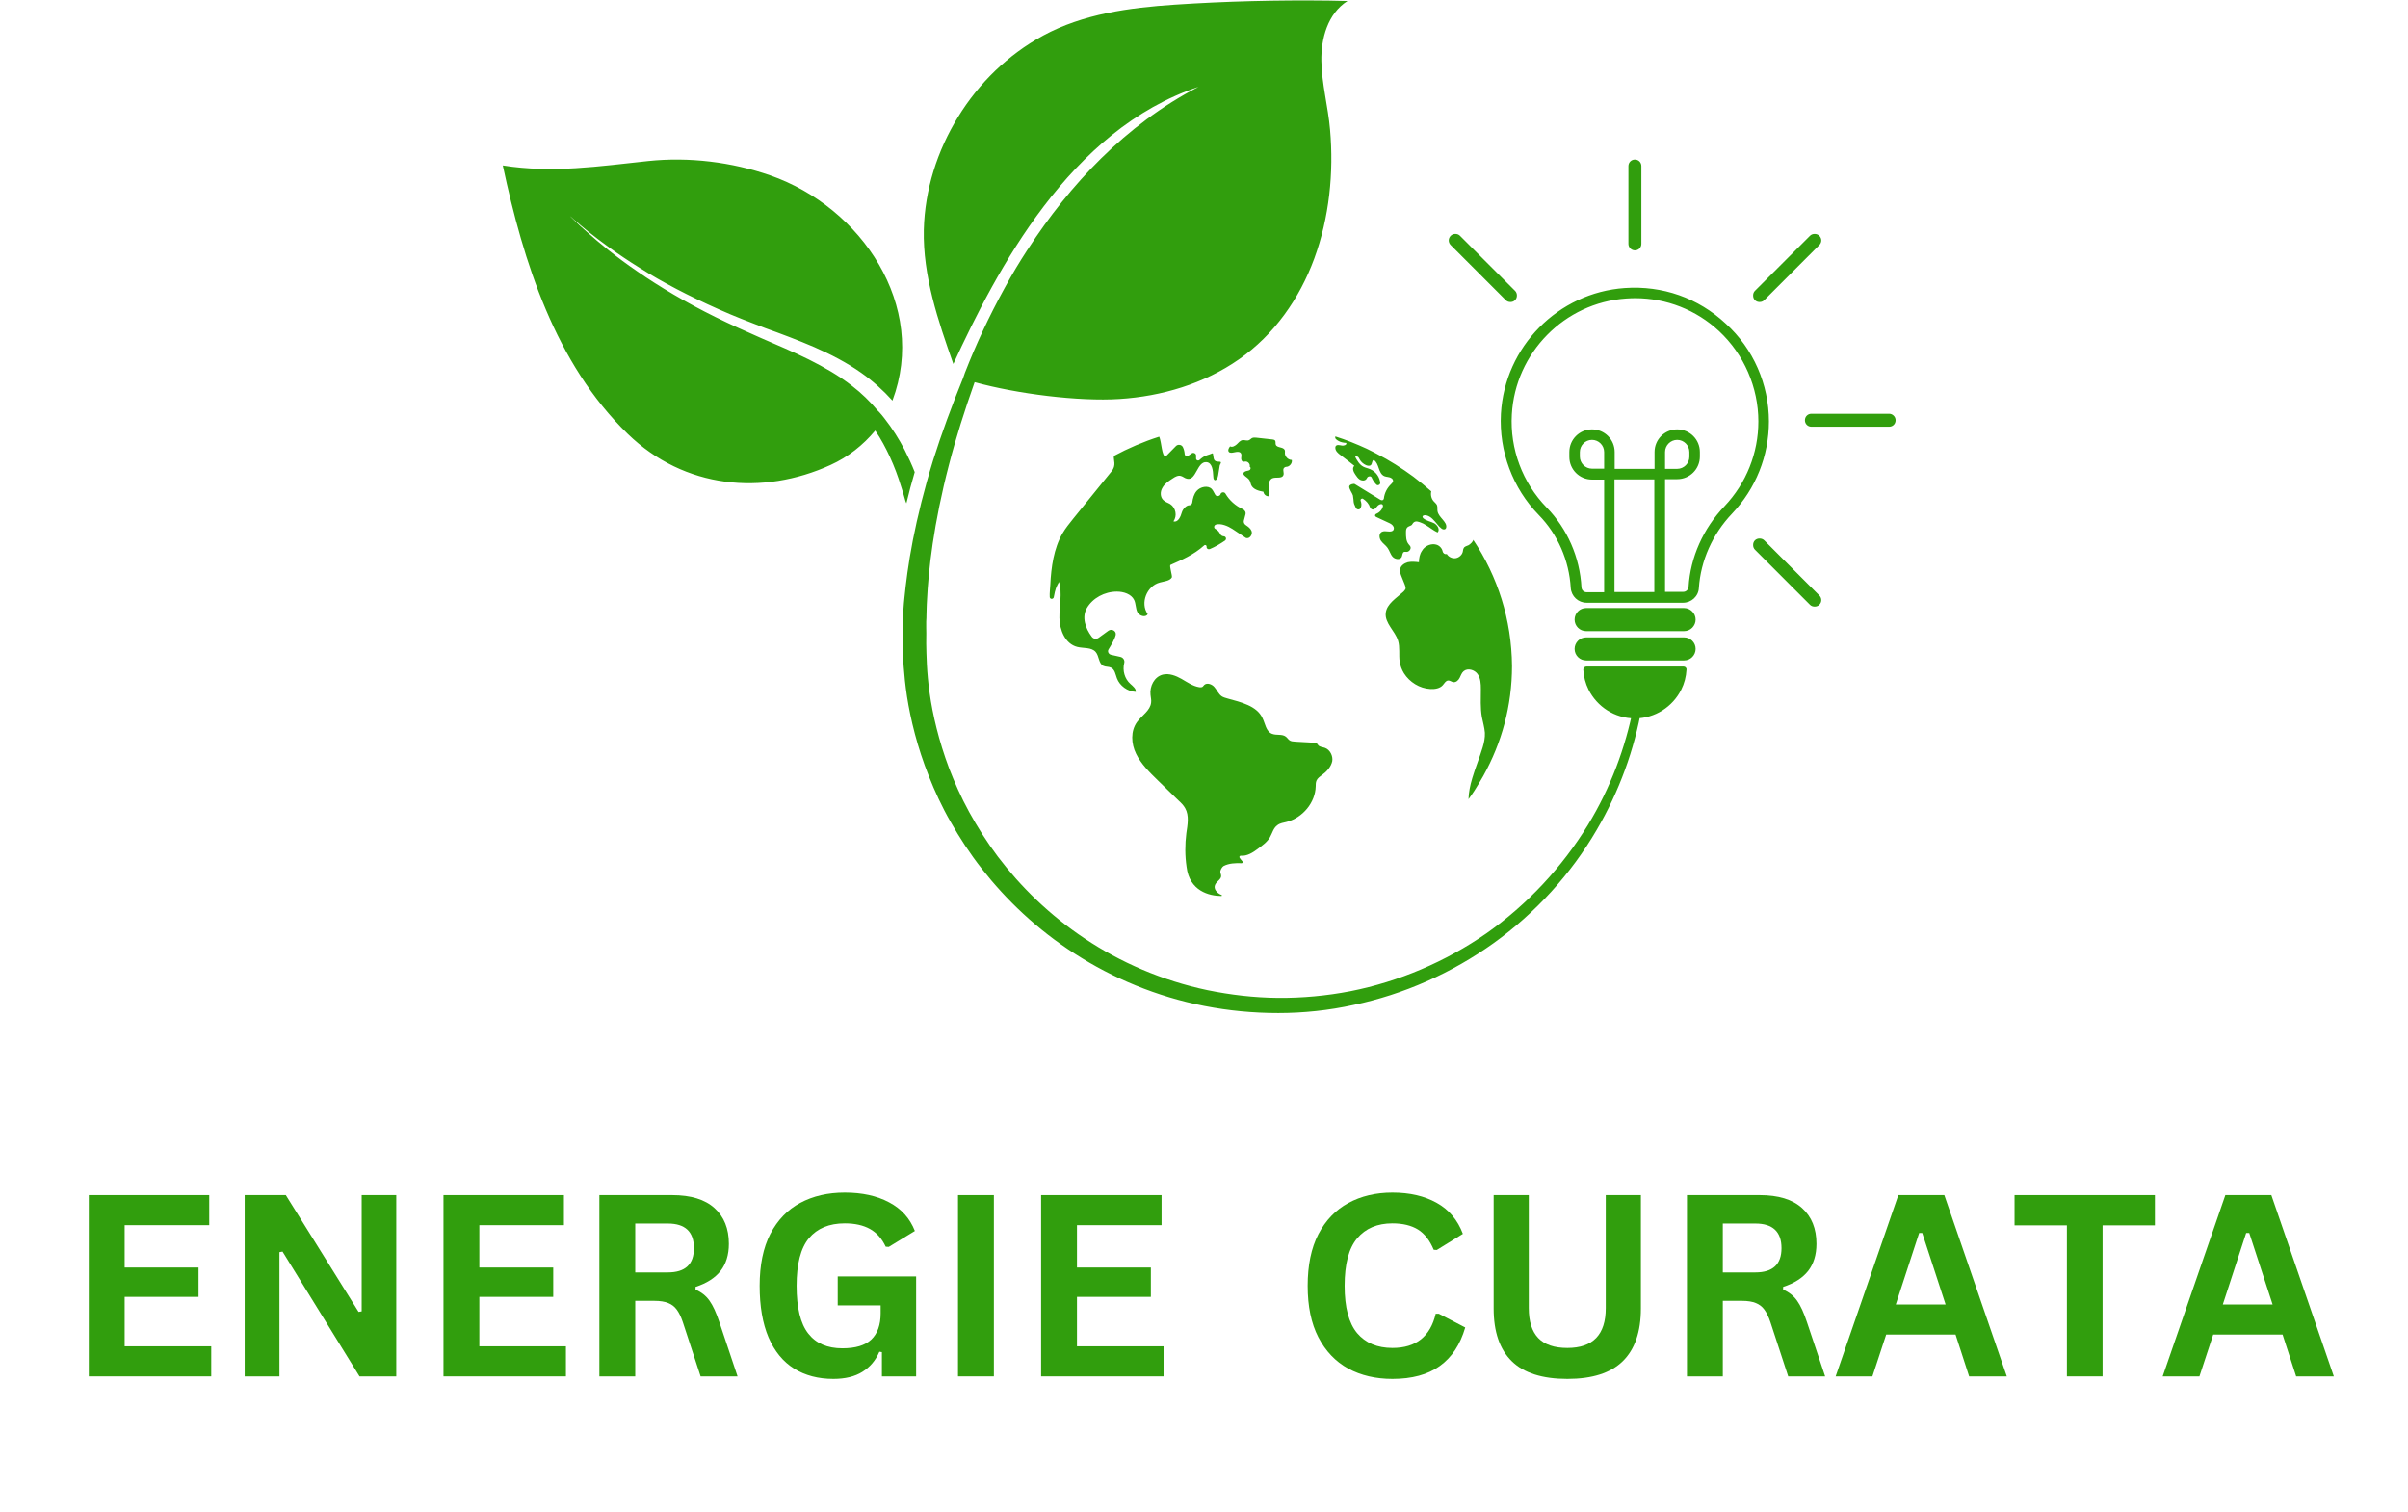 <svg xmlns="http://www.w3.org/2000/svg" xmlns:xlink="http://www.w3.org/1999/xlink" width="277" viewBox="0 0 207.75 130.5" height="174" preserveAspectRatio="xMidYMid meet"><defs><g></g><clipPath id="a171bf92c9"><path d="M 43.316 0 L 163.605 0 L 163.605 87.414 L 43.316 87.414 Z M 43.316 0 " clip-rule="nonzero"></path></clipPath></defs><g clip-path="url(#a171bf92c9)"><path fill="#319e0d" d="M 78.078 43.098 C 77.973 42.73 77.867 42.328 77.73 41.941 C 77.484 41.137 77.172 40.281 76.77 39.41 C 76.418 38.656 76.016 37.887 75.512 37.152 C 74.465 38.414 73.152 39.445 71.652 40.125 C 65.82 42.781 59.043 42.188 54.152 37.434 C 47.902 31.352 45.16 22.613 43.379 14.277 C 47.691 14.961 51.672 14.348 55.934 13.895 C 59.445 13.527 63.129 13.98 66.449 15.133 C 74.359 17.895 80.051 26.406 76.996 34.566 C 76.211 33.695 75.301 32.871 74.305 32.172 C 73.047 31.281 71.652 30.566 70.254 29.953 C 68.84 29.344 67.426 28.816 66.027 28.312 C 64.648 27.785 63.285 27.262 62.012 26.688 C 59.445 25.551 57.105 24.328 55.203 23.121 C 53.281 21.934 51.777 20.797 50.746 19.977 C 50.484 19.766 50.258 19.574 50.066 19.414 C 49.875 19.242 49.719 19.102 49.578 18.996 C 49.352 18.785 49.211 18.664 49.176 18.648 C 49.211 18.684 49.332 18.805 49.559 19.016 C 49.684 19.137 49.84 19.293 50.031 19.469 C 50.223 19.645 50.434 19.836 50.695 20.062 C 51.672 20.938 53.141 22.16 55.008 23.434 C 56.879 24.73 59.164 26.09 61.715 27.352 C 62.988 27.98 64.336 28.59 65.695 29.184 C 67.059 29.777 68.438 30.355 69.781 31.02 C 71.109 31.684 72.387 32.418 73.504 33.293 C 74.324 33.922 75.059 34.637 75.703 35.406 C 75.738 35.441 75.773 35.492 75.824 35.527 C 75.984 35.703 76.156 35.895 76.297 36.09 C 76.996 36.98 77.57 37.906 78.043 38.812 C 78.375 39.461 78.672 40.109 78.918 40.738 C 78.656 41.629 78.41 42.535 78.199 43.43 C 78.129 43.305 78.113 43.199 78.078 43.098 Z M 140.93 60.973 C 140.246 64.504 138.938 68 137 71.18 C 134.781 74.816 131.777 78.047 128.25 80.531 C 124.707 82.992 120.672 84.707 116.516 85.527 C 114.438 85.93 112.34 86.121 110.262 86.105 C 108.184 86.086 106.16 85.844 104.188 85.441 C 100.258 84.617 96.641 83.027 93.586 80.984 C 90.531 78.957 88.031 76.477 86.094 73.922 C 85.133 72.648 84.312 71.336 83.613 70.062 C 82.914 68.785 82.355 67.512 81.887 66.305 C 80.977 63.875 80.469 61.656 80.207 59.82 C 79.945 57.984 79.93 56.516 79.91 55.52 C 79.93 54.84 79.91 54.367 79.91 54.141 C 79.91 54.02 79.91 53.914 79.91 53.793 C 79.91 53.738 79.91 53.688 79.91 53.633 C 79.93 53.371 79.93 53.18 79.93 53.109 C 79.93 52.953 79.945 52.762 79.945 52.531 C 79.945 52.305 79.965 52.043 79.98 51.746 C 80.035 50.574 80.172 48.898 80.469 46.906 C 80.766 44.914 81.223 42.59 81.867 40.125 C 82.461 37.816 83.23 35.391 84.086 32.977 C 87.77 33.992 93.078 34.656 96.57 34.43 C 100.223 34.199 103.871 33.117 106.895 31.004 C 109.93 28.887 112.113 25.777 113.391 22.301 C 114.68 18.77 115.082 14.926 114.75 11.184 C 114.578 9.191 114.035 7.254 114 5.262 C 113.965 3.34 114.543 1.172 116.254 0.086 C 115.711 0.07 115.152 0.07 114.613 0.051 C 110.191 0 105.773 0.105 101.355 0.402 C 97.461 0.664 93.465 1.188 89.988 3.074 C 86.969 4.719 84.434 7.184 82.652 10.102 C 80.855 13.02 79.789 16.391 79.703 19.816 C 79.613 23.82 80.941 27.684 82.25 31.406 C 86.023 23.242 92.277 11.203 103.398 7.496 C 97.078 10.766 92.242 16.008 88.695 21.477 C 88.66 21.512 88.645 21.566 88.609 21.602 C 87.961 22.598 87.316 23.664 86.703 24.797 C 86.688 24.816 86.688 24.832 86.672 24.852 C 85.309 27.332 84.172 29.797 83.281 32.086 L 83.246 32.172 C 83.195 32.348 83.125 32.504 83.074 32.664 C 82.113 35.023 81.223 37.434 80.504 39.723 C 79.738 42.203 79.16 44.562 78.758 46.609 C 78.359 48.652 78.148 50.383 78.027 51.605 C 77.992 51.902 77.973 52.184 77.957 52.41 C 77.938 52.656 77.922 52.848 77.922 53.023 C 77.922 53.059 77.922 53.109 77.902 53.18 L 77.887 53.914 C 77.887 53.914 77.887 54.473 77.867 55.539 C 77.902 56.605 77.957 58.16 78.254 60.117 C 78.566 62.074 79.125 64.434 80.141 66.984 C 80.645 68.262 81.258 69.605 82.023 70.934 C 82.793 72.281 83.668 73.645 84.715 74.973 C 86.793 77.629 89.465 80.199 92.73 82.293 C 95.977 84.391 99.785 86 103.926 86.805 C 105.984 87.207 108.113 87.414 110.281 87.414 C 112.445 87.414 114.629 87.188 116.777 86.715 C 121.09 85.809 125.246 83.973 128.879 81.367 C 132.492 78.766 135.551 75.391 137.75 71.617 C 139.707 68.277 141.016 64.645 141.645 61.008 C 141.398 60.992 141.156 60.992 140.93 60.973 Z M 152.613 36.367 C 152.613 39.34 151.477 42.168 149.434 44.32 C 147.738 46.102 146.727 48.391 146.57 50.734 C 146.535 51.449 145.922 52.008 145.207 52.008 L 136.879 52.008 C 136.16 52.008 135.566 51.449 135.516 50.734 C 135.375 48.355 134.398 46.121 132.758 44.441 C 130.504 42.133 129.316 38.938 129.492 35.703 C 129.82 29.918 134.414 25.254 140.18 24.852 C 143.426 24.625 146.516 25.707 148.891 27.926 C 151.266 30.078 152.613 33.168 152.613 36.367 Z M 138.398 39.008 C 138.398 38.43 137.926 37.957 137.348 37.957 C 136.773 37.957 136.301 38.43 136.301 39.008 L 136.301 39.391 C 136.301 39.969 136.773 40.441 137.348 40.441 L 138.398 40.441 Z M 142.727 41.367 L 139.289 41.367 L 139.289 51.082 L 142.727 51.082 Z M 151.703 36.367 C 151.703 33.43 150.465 30.582 148.316 28.574 C 146.344 26.738 143.773 25.727 141.07 25.727 C 140.805 25.727 140.543 25.742 140.281 25.758 C 134.973 26.125 130.73 30.441 130.434 35.758 C 130.258 38.746 131.359 41.664 133.438 43.793 C 135.219 45.629 136.301 48.078 136.441 50.68 C 136.457 50.926 136.648 51.102 136.895 51.102 L 138.398 51.102 L 138.398 41.383 L 137.348 41.383 C 136.266 41.383 135.395 40.508 135.395 39.426 L 135.395 39.008 C 135.395 37.922 136.266 37.051 137.348 37.051 C 138.43 37.051 139.305 37.922 139.305 39.008 L 139.305 40.457 L 142.746 40.457 L 142.746 39.008 C 142.746 37.922 143.617 37.051 144.699 37.051 C 145.785 37.051 146.656 37.922 146.656 39.008 L 146.656 39.391 C 146.656 40.473 145.785 41.348 144.699 41.348 L 143.652 41.348 L 143.652 51.066 L 145.227 51.066 C 145.469 51.066 145.66 50.871 145.68 50.645 C 145.836 48.094 146.938 45.613 148.789 43.672 C 150.656 41.699 151.703 39.094 151.703 36.367 Z M 144.699 40.457 C 145.277 40.457 145.75 39.984 145.75 39.41 L 145.75 39.008 C 145.75 38.43 145.277 37.957 144.699 37.957 C 144.125 37.957 143.652 38.43 143.652 39.008 L 143.652 40.457 Z M 145.293 52.465 L 136.844 52.465 C 136.285 52.465 135.848 52.918 135.848 53.461 C 135.848 54.02 136.301 54.457 136.844 54.457 L 145.293 54.457 C 145.852 54.457 146.289 54 146.289 53.461 C 146.289 52.918 145.836 52.465 145.293 52.465 Z M 145.293 54.996 L 136.844 54.996 C 136.285 54.996 135.848 55.453 135.848 55.992 C 135.848 56.551 136.301 56.988 136.844 56.988 L 145.293 56.988 C 145.852 56.988 146.289 56.535 146.289 55.992 C 146.289 55.434 145.836 54.996 145.293 54.996 Z M 145.258 57.512 L 136.859 57.512 C 136.719 57.512 136.598 57.637 136.598 57.777 C 136.633 58.387 136.789 58.98 137.051 59.504 C 137.785 60.973 139.305 61.988 141.051 61.988 C 142.797 61.988 144.316 60.973 145.051 59.504 C 145.312 58.98 145.469 58.406 145.504 57.777 C 145.523 57.637 145.398 57.512 145.258 57.512 Z M 129.91 25.898 C 130.016 26.004 130.152 26.059 130.312 26.059 C 130.469 26.059 130.609 26.004 130.711 25.898 C 130.816 25.793 130.871 25.656 130.871 25.496 C 130.871 25.34 130.816 25.199 130.711 25.094 L 125.961 20.344 C 125.859 20.238 125.719 20.184 125.562 20.184 C 125.402 20.184 125.266 20.238 125.16 20.344 C 124.934 20.57 124.934 20.918 125.16 21.145 Z M 141.051 21.602 C 141.367 21.602 141.609 21.355 141.609 21.043 L 141.609 14.332 C 141.609 14.016 141.367 13.77 141.051 13.77 C 140.738 13.77 140.492 14.016 140.492 14.332 L 140.492 21.043 C 140.492 21.355 140.754 21.602 141.051 21.602 Z M 151.809 26.059 C 151.965 26.059 152.105 26.004 152.211 25.898 L 156.961 21.145 C 157.188 20.918 157.188 20.57 156.961 20.344 C 156.855 20.238 156.715 20.184 156.559 20.184 C 156.402 20.184 156.262 20.238 156.156 20.344 L 151.406 25.094 C 151.301 25.199 151.25 25.34 151.25 25.496 C 151.25 25.656 151.301 25.793 151.406 25.898 C 151.512 26.004 151.652 26.059 151.809 26.059 Z M 152.211 46.625 C 152.105 46.52 151.965 46.469 151.809 46.469 C 151.652 46.469 151.512 46.52 151.406 46.625 C 151.301 46.73 151.25 46.871 151.25 47.027 C 151.25 47.184 151.301 47.324 151.406 47.43 L 156.156 52.184 C 156.262 52.289 156.402 52.34 156.559 52.34 C 156.715 52.34 156.855 52.289 156.961 52.184 C 157.188 51.957 157.188 51.605 156.961 51.379 Z M 162.984 35.703 L 156.277 35.703 C 155.965 35.703 155.719 35.949 155.719 36.262 C 155.719 36.578 155.965 36.82 156.277 36.82 L 162.984 36.82 C 163.301 36.82 163.543 36.578 163.543 36.262 C 163.543 35.949 163.281 35.703 162.984 35.703 Z M 127.098 46.574 C 127.133 46.695 126.836 46.977 126.695 47.047 C 126.539 47.117 126.348 47.148 126.277 47.309 C 126.227 47.395 126.227 47.5 126.207 47.586 C 126.156 47.867 125.895 48.113 125.598 48.164 C 125.301 48.215 124.969 48.059 124.828 47.812 C 124.652 47.848 124.496 47.746 124.461 47.57 C 124.41 47.309 124.18 47.062 123.902 46.992 C 123.5 46.887 123.047 47.062 122.785 47.379 C 122.75 47.43 122.715 47.48 122.68 47.535 C 122.488 47.812 122.418 48.18 122.418 48.512 C 122.102 48.477 121.773 48.445 121.457 48.512 C 121.145 48.602 120.848 48.809 120.793 49.125 C 120.758 49.352 120.848 49.578 120.934 49.789 C 121.02 50 121.109 50.227 121.195 50.438 C 121.246 50.559 121.281 50.68 121.266 50.805 C 121.23 50.891 121.16 50.977 121.09 51.047 C 120.48 51.605 119.641 52.098 119.555 52.898 C 119.465 53.773 120.355 54.438 120.617 55.277 C 120.793 55.852 120.672 56.484 120.758 57.094 C 120.812 57.445 120.934 57.777 121.125 58.09 C 121.613 58.859 122.469 59.402 123.414 59.453 C 123.797 59.473 124.234 59.402 124.477 59.121 C 124.617 58.965 124.723 58.738 124.934 58.719 C 125.09 58.703 125.23 58.84 125.387 58.859 C 125.613 58.895 125.824 58.703 125.93 58.492 C 126.031 58.301 126.102 58.055 126.277 57.914 C 126.625 57.617 127.219 57.793 127.48 58.16 C 127.742 58.527 127.762 59 127.762 59.453 C 127.762 60.258 127.711 61.062 127.848 61.863 C 127.938 62.32 128.074 62.773 128.109 63.227 C 128.129 63.648 128.039 64.086 127.918 64.488 C 127.656 65.359 127.289 66.234 127.027 67.125 C 127.027 67.145 127.012 67.16 127.012 67.18 C 126.836 67.773 126.715 68.348 126.695 68.961 C 127.047 68.488 127.359 68 127.656 67.492 C 127.762 67.316 127.867 67.125 127.973 66.949 C 129.559 64.102 130.449 60.887 130.449 57.461 C 130.414 53.461 129.211 49.738 127.098 46.574 Z M 124.023 44.109 C 123.988 43.934 124.043 43.762 123.973 43.586 C 123.918 43.461 123.781 43.359 123.691 43.254 C 123.484 43.027 123.414 42.695 123.484 42.398 C 122.992 41.961 122.469 41.539 121.945 41.137 C 120.949 40.406 119.887 39.723 118.75 39.145 C 118.664 39.094 118.574 39.059 118.488 39.008 C 118.297 38.918 118.105 38.812 117.93 38.727 C 117.055 38.324 116.148 37.957 115.207 37.66 C 115.152 37.871 115.309 37.941 115.504 38.062 C 115.695 38.168 115.922 38.203 116.148 38.219 C 116.219 38.379 115.957 38.48 115.766 38.445 C 115.57 38.414 115.344 38.344 115.238 38.5 C 115.223 38.535 115.207 38.57 115.207 38.605 C 115.188 38.902 115.434 39.113 115.676 39.285 C 116.062 39.582 116.461 39.879 116.848 40.195 C 116.621 40.387 116.777 40.738 116.953 40.98 C 117.055 41.137 117.16 41.277 117.316 41.383 C 117.527 41.504 117.824 41.504 117.93 41.262 C 117.965 41.172 118.051 41.105 118.156 41.105 C 118.277 41.086 118.332 41.172 118.367 41.262 C 118.453 41.453 118.574 41.629 118.734 41.801 C 118.855 41.941 119.082 41.836 119.082 41.664 C 119.031 41.172 118.715 40.703 118.227 40.492 C 118.035 40.406 117.809 40.371 117.613 40.266 C 117.285 40.09 117.09 39.742 116.918 39.426 C 116.969 39.355 117.09 39.375 117.16 39.426 C 117.23 39.477 117.266 39.566 117.301 39.637 C 117.422 39.863 117.633 40.039 117.859 40.141 C 118 40.195 118.176 40.23 118.277 40.125 C 118.402 40.004 118.348 39.742 118.523 39.688 C 119.012 40.004 118.891 40.84 119.43 41.086 C 119.625 41.172 119.867 41.137 120.043 41.262 C 120.113 41.297 120.164 41.367 120.184 41.438 C 120.219 41.574 120.113 41.68 120.023 41.77 C 119.676 42.102 119.449 42.535 119.395 43.008 C 119.395 43.043 119.379 43.078 119.344 43.113 C 119.258 43.219 119.133 43.148 119.047 43.098 L 116.883 41.77 C 116.793 41.715 116.445 41.801 116.41 41.961 C 116.359 42.152 116.691 42.59 116.723 42.746 C 116.828 43.324 116.707 43.289 116.969 43.812 C 117.004 43.883 117.055 43.934 117.145 43.953 C 117.285 43.988 117.371 43.898 117.406 43.793 C 117.492 43.602 117.457 43.395 117.387 43.199 C 117.352 43.078 117.492 42.973 117.598 43.043 C 117.879 43.219 118.105 43.48 118.207 43.793 C 118.227 43.848 118.277 43.898 118.332 43.934 C 118.539 44.059 118.699 43.828 118.836 43.672 C 118.961 43.516 119.258 43.41 119.309 43.602 C 119.328 43.637 119.309 43.672 119.309 43.707 C 119.238 43.988 119.012 44.23 118.734 44.336 C 118.699 44.355 118.664 44.391 118.645 44.426 C 118.594 44.527 118.699 44.598 118.785 44.633 C 119.117 44.793 119.465 44.949 119.797 45.105 C 119.957 45.176 120.129 45.262 120.219 45.438 C 120.27 45.523 120.27 45.648 120.219 45.734 C 120.023 46.016 119.535 45.734 119.223 45.891 C 118.961 46.031 118.977 46.398 119.133 46.645 C 119.293 46.887 119.555 47.047 119.711 47.273 C 119.887 47.516 119.957 47.832 120.148 48.043 C 120.355 48.27 120.793 48.34 120.934 48.059 C 121.004 47.902 120.984 47.676 121.145 47.621 C 121.211 47.605 121.266 47.621 121.336 47.621 C 121.562 47.641 121.773 47.359 121.684 47.168 C 121.648 47.082 121.578 47.027 121.527 46.957 C 121.301 46.68 121.301 46.293 121.301 45.945 C 121.301 45.805 121.301 45.629 121.406 45.523 C 121.492 45.422 121.633 45.402 121.754 45.332 C 121.805 45.297 121.84 45.262 121.859 45.211 C 121.945 45.055 122.102 44.965 122.277 45 C 122.383 45.02 122.488 45.055 122.574 45.09 C 122.715 45.141 122.871 45.211 122.992 45.297 C 123.344 45.508 123.656 45.77 124.023 45.945 C 124.199 45.77 124.113 45.488 123.918 45.297 C 123.867 45.246 123.816 45.191 123.746 45.156 C 123.449 45 123.062 44.949 122.801 44.723 C 122.766 44.688 122.75 44.652 122.73 44.617 C 122.715 44.477 122.891 44.441 123.027 44.461 C 123.465 44.547 123.727 44.914 124.008 45.246 C 124.113 45.387 124.234 45.508 124.375 45.613 C 124.426 45.648 124.477 45.684 124.547 45.684 C 124.707 45.699 124.758 45.594 124.773 45.508 C 124.863 45.02 124.113 44.652 124.023 44.109 Z M 114.281 64.52 C 114.086 64.453 113.844 64.453 113.723 64.293 C 113.688 64.258 113.652 64.207 113.617 64.156 C 113.547 64.102 113.457 64.086 113.371 64.086 C 112.832 64.051 112.289 64.031 111.766 63.996 C 111.574 63.98 111.363 63.98 111.223 63.855 C 111.117 63.77 111.051 63.648 110.926 63.559 C 110.613 63.316 110.125 63.473 109.738 63.316 C 109.215 63.105 109.164 62.441 108.918 61.953 C 108.43 60.902 107.066 60.59 105.914 60.273 C 105.738 60.223 105.547 60.172 105.41 60.082 C 105.129 59.891 105.008 59.559 104.781 59.297 C 104.57 59.035 104.133 58.875 103.891 59.105 C 103.836 59.156 103.801 59.227 103.75 59.262 C 103.66 59.312 103.559 59.312 103.469 59.297 C 102.91 59.207 102.422 58.859 101.934 58.578 C 101.445 58.301 100.867 58.074 100.309 58.211 C 99.574 58.406 99.176 59.227 99.262 59.961 C 99.277 60.188 99.348 60.398 99.312 60.625 C 99.242 61.305 98.527 61.727 98.109 62.285 C 97.531 63.07 97.586 64.172 98.02 65.047 C 98.441 65.918 99.176 66.637 99.871 67.316 C 100.484 67.91 101.078 68.488 101.688 69.082 C 101.898 69.273 102.109 69.484 102.246 69.73 C 102.613 70.375 102.457 71.164 102.352 71.895 C 102.23 72.859 102.23 73.836 102.371 74.797 C 102.613 76.879 104.324 77.312 105.375 77.312 C 105.426 77.312 105.441 77.242 105.391 77.227 C 104.988 77.07 104.656 76.684 104.848 76.316 C 104.988 76.039 105.375 75.863 105.355 75.566 C 105.355 75.445 105.27 75.305 105.285 75.184 C 105.305 75.043 105.441 74.797 105.566 74.727 C 106.035 74.484 106.578 74.465 107.121 74.484 C 107.207 74.484 107.242 74.395 107.191 74.324 C 107.102 74.219 107.016 74.117 106.945 74.012 C 106.895 73.922 106.961 73.82 107.066 73.836 C 107.574 73.887 108.082 73.574 108.5 73.258 C 108.902 72.961 109.32 72.664 109.566 72.246 C 109.773 71.879 109.863 71.441 110.211 71.199 C 110.438 71.023 110.734 70.988 111.016 70.918 C 112.41 70.551 113.477 69.238 113.512 67.859 C 113.512 67.684 113.512 67.512 113.582 67.352 C 113.668 67.145 113.879 67.004 114.07 66.863 C 114.473 66.566 114.84 66.164 114.941 65.676 C 115.012 65.254 114.77 64.68 114.281 64.52 Z M 107.031 39.078 C 107.137 39.18 107.102 39.355 107.086 39.496 C 107.066 39.637 107.121 39.828 107.277 39.844 C 107.328 39.844 107.383 39.828 107.434 39.828 C 107.66 39.793 107.887 40.055 107.816 40.266 C 107.906 40.301 107.922 40.441 107.852 40.527 C 107.766 40.613 107.645 40.613 107.52 40.648 C 107.398 40.684 107.277 40.754 107.277 40.859 C 107.277 40.93 107.312 40.98 107.363 41.035 C 107.504 41.172 107.695 41.262 107.801 41.438 C 107.871 41.559 107.887 41.699 107.941 41.836 C 108.098 42.223 108.586 42.363 109.004 42.434 C 109.023 42.66 109.25 42.852 109.477 42.816 C 109.582 42.555 109.512 42.273 109.477 41.996 C 109.441 41.715 109.512 41.402 109.758 41.277 C 110.07 41.137 110.578 41.332 110.719 41.016 C 110.82 40.805 110.613 40.508 110.805 40.352 C 110.875 40.281 110.996 40.281 111.082 40.266 C 111.328 40.195 111.504 39.914 111.449 39.688 C 111.152 39.688 110.875 39.426 110.855 39.129 C 110.855 39.023 110.875 38.918 110.84 38.832 C 110.719 38.551 110.176 38.656 110.07 38.379 C 110.02 38.254 110.09 38.082 109.984 37.992 C 109.93 37.941 109.863 37.941 109.793 37.922 C 109.32 37.871 108.848 37.816 108.379 37.766 C 108.254 37.75 108.133 37.75 108.012 37.801 C 107.922 37.852 107.852 37.941 107.766 37.977 C 107.59 38.062 107.383 37.957 107.207 37.977 C 106.996 38.012 106.859 38.184 106.699 38.344 C 106.543 38.48 106.316 38.621 106.125 38.516 C 106.02 38.656 105.914 38.832 106.004 38.973 C 106.195 39.25 106.789 38.812 107.031 39.078 Z M 97.531 59.016 C 97.027 58.578 96.832 57.844 96.992 57.215 C 97.062 56.973 96.902 56.727 96.641 56.676 L 95.855 56.5 C 95.645 56.449 95.523 56.219 95.645 56.027 C 95.891 55.625 96.172 55.156 96.258 54.789 C 96.328 54.457 95.926 54.211 95.629 54.422 L 94.789 55.031 C 94.598 55.172 94.336 55.137 94.195 54.945 C 93.637 54.211 93.324 53.25 93.762 52.48 C 94.266 51.605 95.297 51.047 96.363 51.047 C 96.938 51.047 97.602 51.258 97.848 51.766 C 98.004 52.098 97.969 52.48 98.125 52.812 C 98.285 53.145 98.844 53.32 99.016 52.988 C 98.352 52.043 98.93 50.559 100.066 50.262 C 100.43 50.156 100.887 50.141 101.094 49.84 C 101.184 49.719 100.852 48.809 100.988 48.742 C 101.934 48.32 102.98 47.883 103.891 47.062 C 103.977 46.977 104.117 47.062 104.098 47.168 C 104.098 47.184 104.098 47.184 104.098 47.203 C 104.098 47.344 104.238 47.43 104.379 47.379 C 104.848 47.184 105.285 46.922 105.688 46.645 C 105.844 46.52 105.773 46.293 105.582 46.277 L 105.566 46.277 C 105.426 46.258 105.32 46.188 105.27 46.066 C 105.18 45.891 105.043 45.734 104.867 45.648 C 104.691 45.559 104.727 45.316 104.918 45.262 C 105.34 45.141 105.934 45.387 106.332 45.648 C 106.719 45.91 107.102 46.152 107.488 46.418 C 107.801 46.539 108.098 46.121 107.977 45.82 C 107.887 45.594 107.695 45.457 107.488 45.316 C 107.348 45.227 107.277 45.07 107.312 44.93 L 107.453 44.391 C 107.504 44.195 107.398 44.023 107.223 43.934 C 106.598 43.656 106.055 43.164 105.723 42.59 C 105.637 42.434 105.375 42.449 105.305 42.625 C 105.305 42.625 105.305 42.641 105.305 42.641 C 105.234 42.832 104.953 42.867 104.848 42.695 C 104.746 42.535 104.676 42.344 104.551 42.203 C 104.223 41.855 103.559 41.996 103.242 42.363 C 103 42.641 102.91 43.008 102.859 43.375 C 102.84 43.496 102.738 43.602 102.598 43.602 C 102.352 43.602 102.055 43.918 101.969 44.195 C 101.863 44.582 101.637 45.105 101.234 44.984 C 101.582 44.527 101.445 43.812 100.957 43.496 C 100.762 43.375 100.535 43.324 100.379 43.164 C 100.082 42.902 100.082 42.414 100.293 42.082 C 100.484 41.734 100.832 41.504 101.184 41.277 C 101.391 41.137 101.637 41 101.879 41.07 C 102.074 41.121 102.211 41.277 102.422 41.312 C 103.207 41.488 103.277 39.809 104.082 39.879 C 104.586 39.914 104.656 40.598 104.676 41.105 C 104.676 41.594 105.008 41.523 105.094 41.035 C 105.25 40.125 105.215 40.195 105.25 40.125 C 105.582 39.566 104.832 40.109 104.711 39.547 C 104.586 38.953 104.781 39.094 104.168 39.27 C 103.906 39.34 103.68 39.512 103.488 39.688 C 103.363 39.793 103.191 39.707 103.191 39.566 L 103.191 39.305 C 103.191 39.129 102.98 39.023 102.824 39.113 C 102.719 39.18 102.633 39.25 102.527 39.32 C 102.406 39.41 102.23 39.34 102.211 39.199 C 102.195 38.988 102.145 38.777 102.055 38.586 C 101.949 38.359 101.617 38.309 101.445 38.5 L 100.57 39.391 C 100.223 39.391 100.223 38.168 100.012 37.68 C 98.648 38.113 97.34 38.676 96.102 39.34 C 96.047 39.707 96.344 40.141 95.891 40.684 C 94.789 42.047 93.691 43.395 92.59 44.758 C 92.258 45.176 91.926 45.578 91.664 46.031 C 90.914 47.324 90.688 48.949 90.617 50.438 C 90.598 50.805 90.547 51.168 90.566 51.52 C 90.582 51.711 90.863 51.73 90.914 51.535 C 91.055 50.785 91.105 50.699 91.367 50.207 C 91.664 51.203 91.387 52.27 91.402 53.32 C 91.422 54.352 91.891 55.555 92.941 55.82 C 93.48 55.957 94.16 55.836 94.527 56.254 C 94.844 56.621 94.773 57.27 95.211 57.461 C 95.402 57.547 95.645 57.512 95.84 57.602 C 96.188 57.758 96.238 58.195 96.363 58.527 C 96.605 59.172 97.27 59.664 97.988 59.699 C 98.039 59.438 97.742 59.207 97.531 59.016 Z M 97.531 59.016 " fill-opacity="1" fill-rule="nonzero"></path></g><g fill="#319e0d" fill-opacity="1"><g transform="translate(5.631, 118.764)"><g><path d="M 5.125 -6.859 L 5.125 -2.594 L 12.594 -2.594 L 12.594 0 L 2.031 0 L 2.031 -15.641 L 12.422 -15.641 L 12.422 -13.047 L 5.125 -13.047 L 5.125 -9.391 L 11.5 -9.391 L 11.5 -6.859 Z M 5.125 -6.859 "></path></g></g></g><g fill="#319e0d" fill-opacity="1"><g transform="translate(19.08, 118.764)"><g><path d="M 5.031 0 L 2.031 0 L 2.031 -15.641 L 5.578 -15.641 L 11.859 -5.562 L 12.125 -5.609 L 12.125 -15.641 L 15.109 -15.641 L 15.109 0 L 11.938 0 L 5.297 -10.766 L 5.031 -10.719 Z M 5.031 0 "></path></g></g></g><g fill="#319e0d" fill-opacity="1"><g transform="translate(36.231, 118.764)"><g><path d="M 5.125 -6.859 L 5.125 -2.594 L 12.594 -2.594 L 12.594 0 L 2.031 0 L 2.031 -15.641 L 12.422 -15.641 L 12.422 -13.047 L 5.125 -13.047 L 5.125 -9.391 L 11.5 -9.391 L 11.5 -6.859 Z M 5.125 -6.859 "></path></g></g></g><g fill="#319e0d" fill-opacity="1"><g transform="translate(49.68, 118.764)"><g><path d="M 2.031 0 L 2.031 -15.641 L 8.312 -15.641 C 9.926 -15.641 11.145 -15.266 11.969 -14.516 C 12.789 -13.773 13.203 -12.75 13.203 -11.438 C 13.203 -10.488 12.961 -9.707 12.484 -9.094 C 12.004 -8.488 11.285 -8.031 10.328 -7.719 L 10.328 -7.484 C 10.828 -7.273 11.227 -6.957 11.531 -6.531 C 11.832 -6.113 12.117 -5.488 12.391 -4.656 L 13.953 0 L 10.766 0 L 9.234 -4.672 C 9.078 -5.141 8.898 -5.504 8.703 -5.766 C 8.516 -6.023 8.27 -6.211 7.969 -6.328 C 7.664 -6.453 7.27 -6.516 6.781 -6.516 L 5.125 -6.516 L 5.125 0 Z M 7.938 -8.969 C 9.438 -8.969 10.188 -9.664 10.188 -11.062 C 10.188 -12.477 9.438 -13.188 7.938 -13.188 L 5.125 -13.188 L 5.125 -8.969 Z M 7.938 -8.969 "></path></g></g></g><g fill="#319e0d" fill-opacity="1"><g transform="translate(64.306, 118.764)"><g><path d="M 7.594 0.219 C 6.289 0.219 5.16 -0.078 4.203 -0.672 C 3.254 -1.266 2.52 -2.16 2 -3.359 C 1.488 -4.566 1.234 -6.051 1.234 -7.812 C 1.234 -9.602 1.539 -11.098 2.156 -12.297 C 2.781 -13.492 3.641 -14.383 4.734 -14.969 C 5.836 -15.562 7.117 -15.859 8.578 -15.859 C 10.078 -15.859 11.352 -15.578 12.406 -15.016 C 13.457 -14.461 14.195 -13.641 14.625 -12.547 L 12.375 -11.172 L 12.109 -11.188 C 11.785 -11.883 11.332 -12.395 10.75 -12.719 C 10.176 -13.039 9.453 -13.203 8.578 -13.203 C 7.234 -13.203 6.203 -12.773 5.484 -11.922 C 4.773 -11.066 4.422 -9.695 4.422 -7.812 C 4.422 -5.926 4.754 -4.555 5.422 -3.703 C 6.086 -2.848 7.07 -2.422 8.375 -2.422 C 9.5 -2.422 10.328 -2.672 10.859 -3.172 C 11.398 -3.68 11.672 -4.438 11.672 -5.438 L 11.672 -6.125 L 7.969 -6.125 L 7.969 -8.625 L 14.734 -8.625 L 14.734 0 L 11.781 0 L 11.781 -2.094 L 11.562 -2.125 C 11.238 -1.375 10.75 -0.797 10.094 -0.391 C 9.445 0.016 8.613 0.219 7.594 0.219 Z M 7.594 0.219 "></path></g></g></g><g fill="#319e0d" fill-opacity="1"><g transform="translate(80.622, 118.764)"><g><path d="M 5.125 0 L 2.031 0 L 2.031 -15.641 L 5.125 -15.641 Z M 5.125 0 "></path></g></g></g><g fill="#319e0d" fill-opacity="1"><g transform="translate(87.791, 118.764)"><g><path d="M 5.125 -6.859 L 5.125 -2.594 L 12.594 -2.594 L 12.594 0 L 2.031 0 L 2.031 -15.641 L 12.422 -15.641 L 12.422 -13.047 L 5.125 -13.047 L 5.125 -9.391 L 11.5 -9.391 L 11.5 -6.859 Z M 5.125 -6.859 "></path></g></g></g><g fill="#319e0d" fill-opacity="1"><g transform="translate(101.241, 118.764)"><g></g></g></g><g fill="#319e0d" fill-opacity="1"><g transform="translate(106.409, 118.764)"><g></g></g></g><g fill="#319e0d" fill-opacity="1"><g transform="translate(111.585, 118.764)"><g><path d="M 8.547 0.219 C 7.109 0.219 5.836 -0.078 4.734 -0.672 C 3.641 -1.273 2.781 -2.176 2.156 -3.375 C 1.539 -4.57 1.234 -6.051 1.234 -7.812 C 1.234 -9.582 1.539 -11.066 2.156 -12.266 C 2.781 -13.461 3.641 -14.359 4.734 -14.953 C 5.836 -15.555 7.109 -15.859 8.547 -15.859 C 10.047 -15.859 11.32 -15.562 12.375 -14.969 C 13.426 -14.383 14.176 -13.492 14.625 -12.297 L 12.375 -10.906 L 12.109 -10.922 C 11.773 -11.734 11.32 -12.316 10.75 -12.672 C 10.176 -13.023 9.441 -13.203 8.547 -13.203 C 7.242 -13.203 6.227 -12.77 5.5 -11.906 C 4.781 -11.051 4.422 -9.688 4.422 -7.812 C 4.422 -5.957 4.781 -4.598 5.5 -3.734 C 6.227 -2.879 7.242 -2.453 8.547 -2.453 C 10.578 -2.453 11.82 -3.438 12.281 -5.406 L 12.547 -5.406 L 14.828 -4.219 C 14.398 -2.738 13.664 -1.629 12.625 -0.891 C 11.594 -0.148 10.234 0.219 8.547 0.219 Z M 8.547 0.219 "></path></g></g></g><g fill="#319e0d" fill-opacity="1"><g transform="translate(126.927, 118.764)"><g><path d="M 8.297 0.219 C 6.141 0.219 4.539 -0.289 3.5 -1.312 C 2.457 -2.332 1.938 -3.848 1.938 -5.859 L 1.938 -15.641 L 4.969 -15.641 L 4.969 -5.891 C 4.969 -4.742 5.238 -3.883 5.781 -3.312 C 6.332 -2.738 7.172 -2.453 8.297 -2.453 C 10.504 -2.453 11.609 -3.598 11.609 -5.891 L 11.609 -15.641 L 14.641 -15.641 L 14.641 -5.859 C 14.641 -3.848 14.117 -2.332 13.078 -1.312 C 12.035 -0.289 10.441 0.219 8.297 0.219 Z M 8.297 0.219 "></path></g></g></g><g fill="#319e0d" fill-opacity="1"><g transform="translate(143.511, 118.764)"><g><path d="M 2.031 0 L 2.031 -15.641 L 8.312 -15.641 C 9.926 -15.641 11.145 -15.266 11.969 -14.516 C 12.789 -13.773 13.203 -12.75 13.203 -11.438 C 13.203 -10.488 12.961 -9.707 12.484 -9.094 C 12.004 -8.488 11.285 -8.031 10.328 -7.719 L 10.328 -7.484 C 10.828 -7.273 11.227 -6.957 11.531 -6.531 C 11.832 -6.113 12.117 -5.488 12.391 -4.656 L 13.953 0 L 10.766 0 L 9.234 -4.672 C 9.078 -5.141 8.898 -5.504 8.703 -5.766 C 8.516 -6.023 8.27 -6.211 7.969 -6.328 C 7.664 -6.453 7.27 -6.516 6.781 -6.516 L 5.125 -6.516 L 5.125 0 Z M 7.938 -8.969 C 9.438 -8.969 10.188 -9.664 10.188 -11.062 C 10.188 -12.477 9.438 -13.188 7.938 -13.188 L 5.125 -13.188 L 5.125 -8.969 Z M 7.938 -8.969 "></path></g></g></g><g fill="#319e0d" fill-opacity="1"><g transform="translate(158.137, 118.764)"><g><path d="M 15 0 L 11.75 0 L 10.578 -3.609 L 4.594 -3.609 L 3.406 0 L 0.234 0 L 5.641 -15.641 L 9.609 -15.641 Z M 7.438 -12.375 L 5.422 -6.203 L 9.719 -6.203 L 7.703 -12.375 Z M 7.438 -12.375 "></path></g></g></g><g fill="#319e0d" fill-opacity="1"><g transform="translate(173.384, 118.764)"><g><path d="M 12.531 -15.641 L 12.531 -13.031 L 8.016 -13.031 L 8.016 0 L 4.938 0 L 4.938 -13.031 L 0.422 -13.031 L 0.422 -15.641 Z M 12.531 -15.641 "></path></g></g></g><g fill="#319e0d" fill-opacity="1"><g transform="translate(186.351, 118.764)"><g><path d="M 15 0 L 11.75 0 L 10.578 -3.609 L 4.594 -3.609 L 3.406 0 L 0.234 0 L 5.641 -15.641 L 9.609 -15.641 Z M 7.438 -12.375 L 5.422 -6.203 L 9.719 -6.203 L 7.703 -12.375 Z M 7.438 -12.375 "></path></g></g></g></svg>